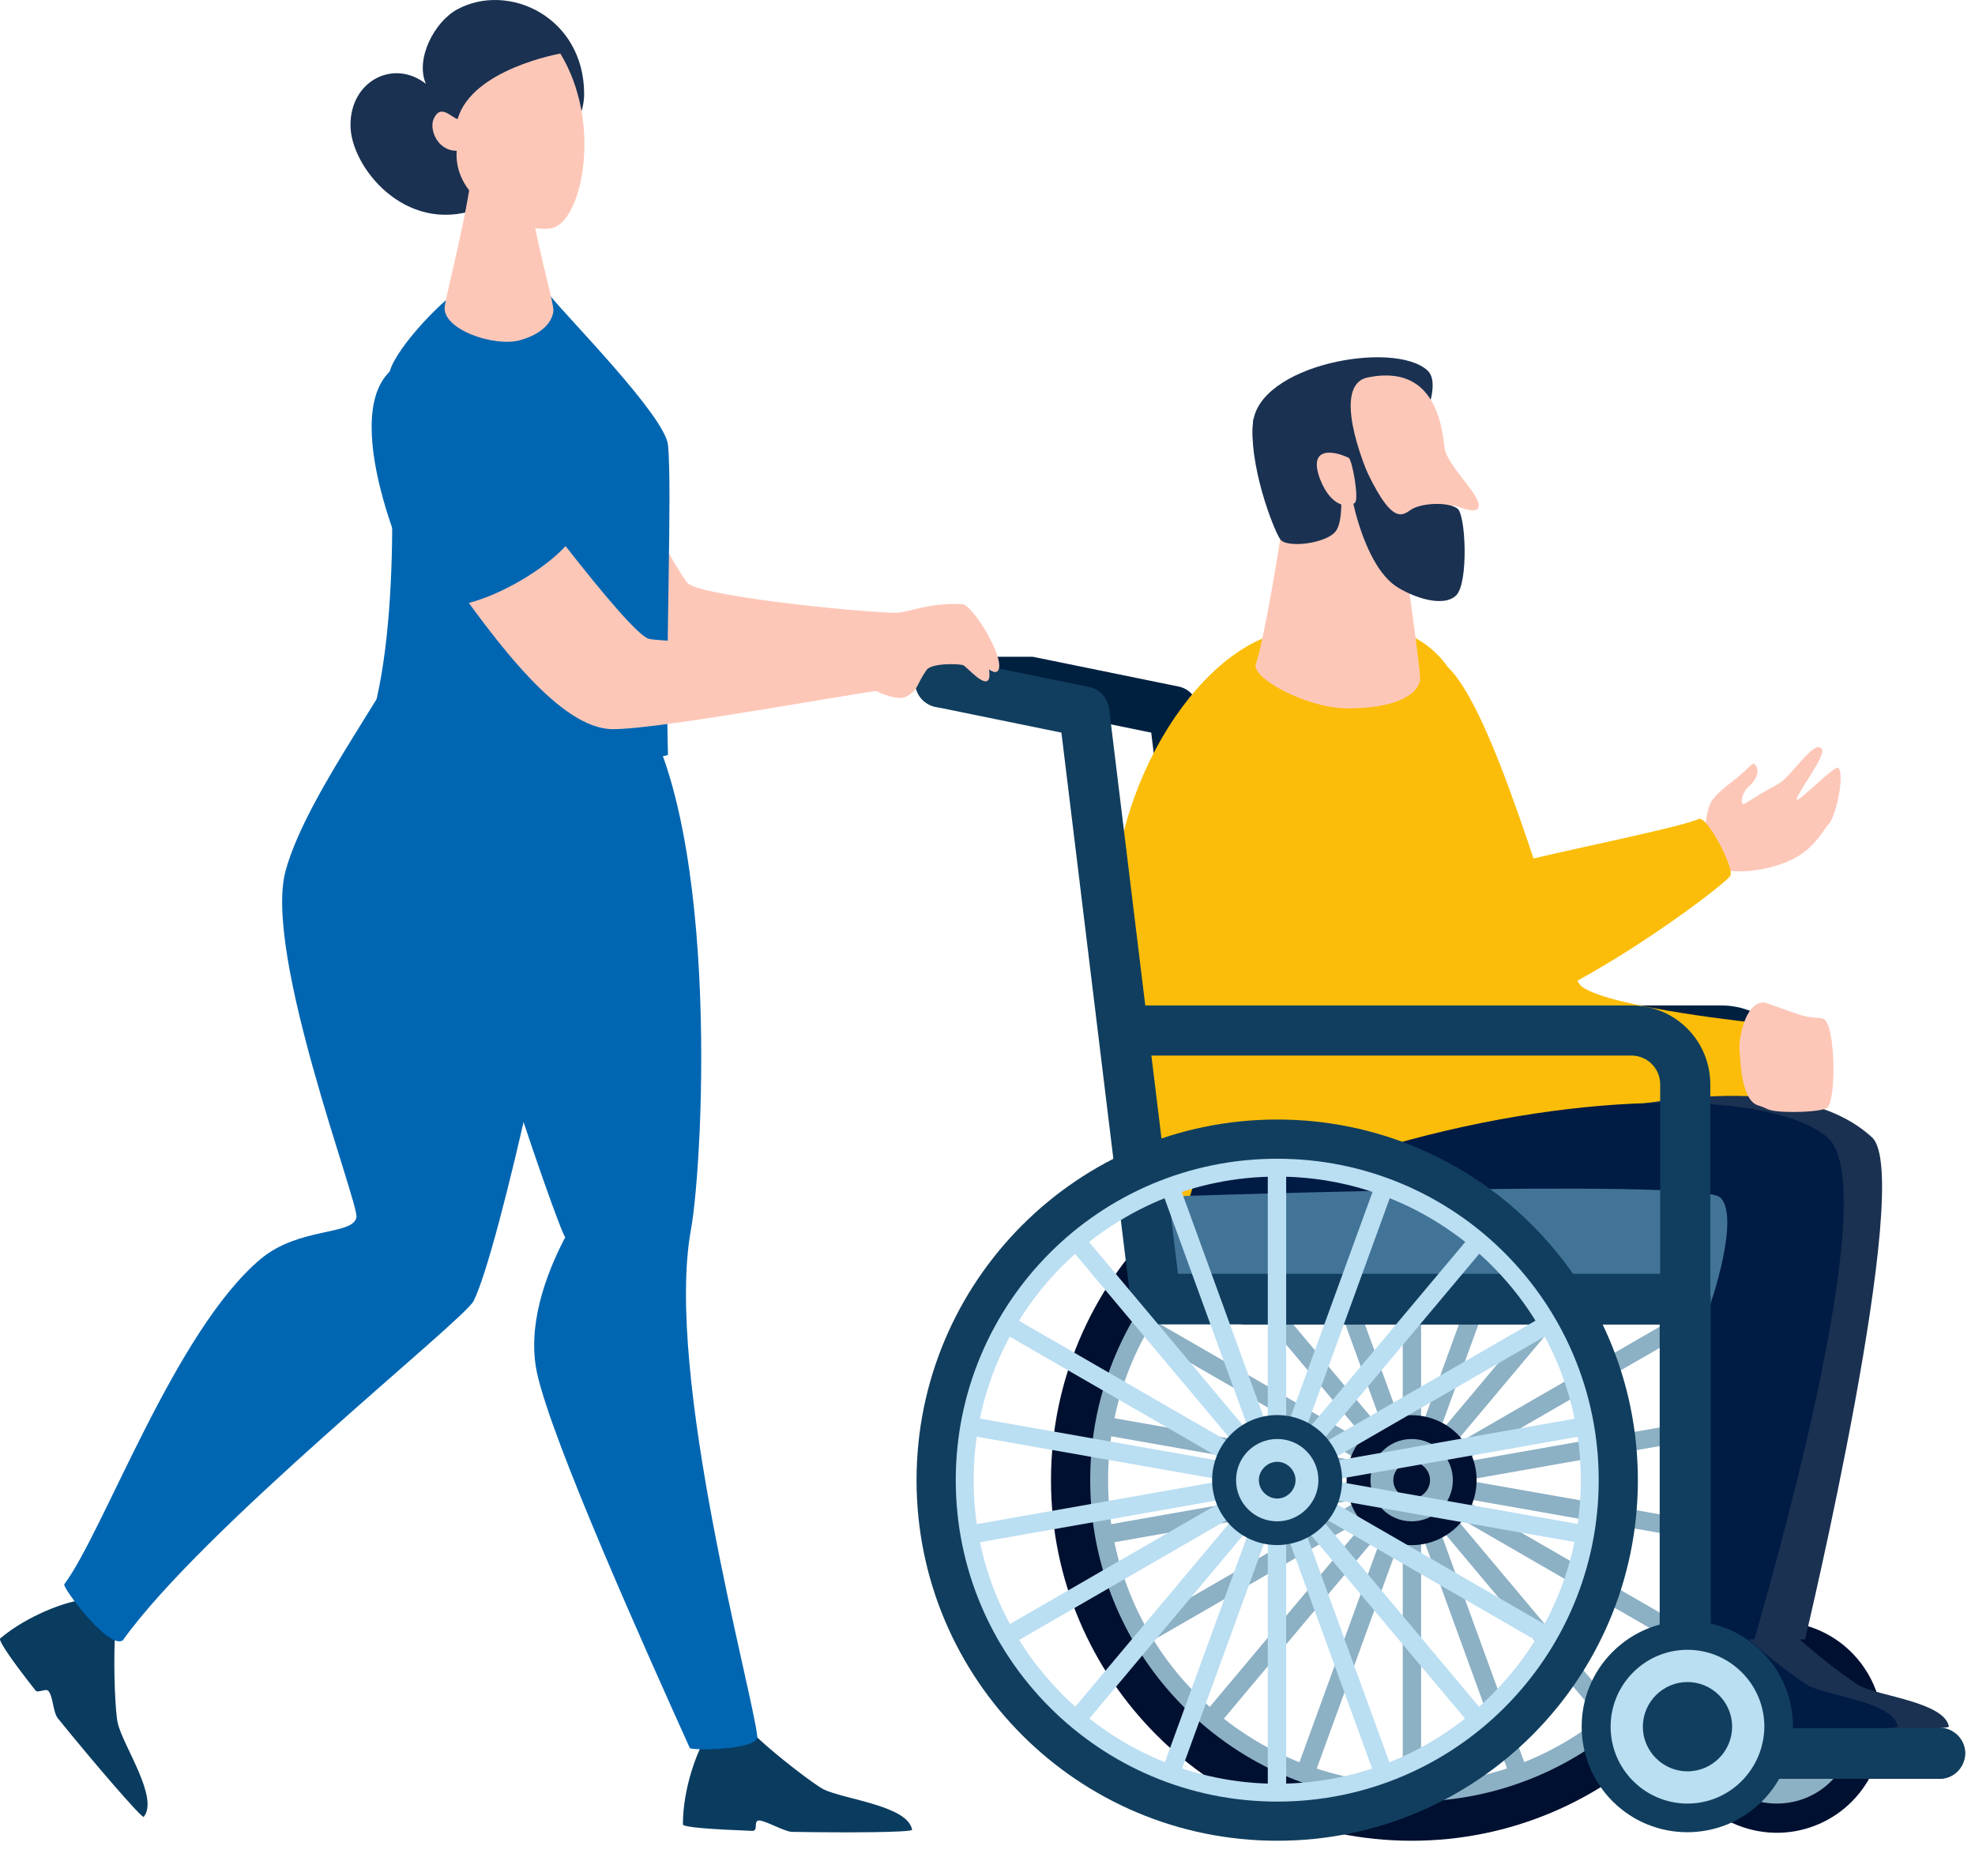 <svg width="40" height="38" viewBox="0 0 40 38" fill="none" xmlns="http://www.w3.org/2000/svg">
<g clip-path="url(#clip0_6_427)">
<path d="M38.071 35.472C38.34 34.321 37.625 33.17 36.474 32.901C35.323 32.631 34.172 33.346 33.903 34.497C33.634 35.648 34.349 36.799 35.499 37.068C36.65 37.337 37.801 36.623 38.071 35.472Z" fill="#001030"/>
<path d="M35.986 36.533C35.132 36.533 34.428 35.84 34.428 34.975C34.428 34.121 35.122 33.418 35.986 33.418C36.84 33.418 37.543 34.111 37.543 34.975C37.543 35.84 36.85 36.533 35.986 36.533ZM35.986 34.071C35.483 34.071 35.081 34.483 35.081 34.975C35.081 35.478 35.493 35.88 35.986 35.88C36.488 35.88 36.89 35.468 36.89 34.975C36.9 34.473 36.488 34.071 35.986 34.071Z" fill="#8CB0C4"/>
<path d="M28.782 23.23H28.41V36.734H28.782V23.23Z" fill="#8CB0C4"/>
<path d="M26.46 23.573L26.111 23.7L30.729 36.39L31.078 36.263L26.46 23.573Z" fill="#8CB0C4"/>
<path d="M24.395 24.686L24.11 24.925L32.791 35.269L33.076 35.03L24.395 24.686Z" fill="#8CB0C4"/>
<path d="M22.837 26.442L22.651 26.764L34.346 33.516L34.532 33.194L22.837 26.442Z" fill="#8CB0C4"/>
<path d="M21.972 28.622L21.908 28.988L35.206 31.332L35.271 30.966L21.972 28.622Z" fill="#8CB0C4"/>
<path d="M35.207 28.633L21.909 30.978L21.973 31.344L35.272 28.999L35.207 28.633Z" fill="#8CB0C4"/>
<path d="M34.346 26.451L22.651 33.203L22.837 33.524L34.532 26.772L34.346 26.451Z" fill="#8CB0C4"/>
<path d="M32.79 24.694L24.111 35.04L24.396 35.279L33.075 24.933L32.79 24.694Z" fill="#8CB0C4"/>
<path d="M30.731 23.576L26.111 36.265L26.461 36.393L31.08 23.703L30.731 23.576Z" fill="#8CB0C4"/>
<path d="M28.591 23.712C32.047 23.712 34.86 26.526 34.86 29.982C34.86 33.438 32.047 36.252 28.591 36.252C25.134 36.252 22.321 33.438 22.321 29.982C22.321 26.526 25.134 23.712 28.591 23.712ZM28.591 22.677C24.552 22.677 21.286 25.953 21.286 29.982C21.286 34.021 24.562 37.286 28.591 37.286C32.62 37.286 35.895 34.011 35.895 29.982C35.895 25.943 32.63 22.677 28.591 22.677Z" fill="#001030"/>
<path d="M28.591 23.833C31.977 23.833 34.74 26.586 34.74 29.982C34.74 33.368 31.987 36.131 28.591 36.131C25.195 36.131 22.442 33.378 22.442 29.982C22.442 26.596 25.205 23.833 28.591 23.833ZM28.591 23.471C24.994 23.471 22.08 26.385 22.08 29.982C22.08 33.579 24.994 36.493 28.591 36.493C32.188 36.493 35.102 33.579 35.102 29.982C35.102 26.385 32.188 23.471 28.591 23.471Z" fill="#8CB0C4"/>
<path d="M29.889 30.192C30.005 29.474 29.517 28.799 28.799 28.683C28.081 28.567 27.406 29.055 27.29 29.772C27.174 30.49 27.662 31.166 28.379 31.281C29.097 31.397 29.773 30.91 29.889 30.192Z" fill="#001030"/>
<path d="M28.591 30.816C28.129 30.816 27.757 30.444 27.757 29.982C27.757 29.52 28.129 29.148 28.591 29.148C29.053 29.148 29.425 29.52 29.425 29.982C29.425 30.444 29.053 30.816 28.591 30.816ZM28.591 29.61C28.39 29.61 28.219 29.781 28.219 29.982C28.219 30.183 28.39 30.354 28.591 30.354C28.792 30.354 28.963 30.183 28.963 29.982C28.963 29.781 28.792 29.61 28.591 29.61Z" fill="#8CB0C4"/>
<path d="M39.281 36.031H35.946C35.664 36.031 35.433 35.8 35.433 35.518V26.827H25.225C24.963 26.827 24.752 26.636 24.722 26.385L23.316 14.84L20.814 14.328H19.045C18.764 14.328 18.533 14.097 18.533 13.815C18.533 13.534 18.764 13.303 19.045 13.303H20.864C20.894 13.303 20.934 13.303 20.965 13.313L23.868 13.906C24.079 13.946 24.24 14.127 24.27 14.338L25.667 25.792H35.946C36.227 25.792 36.458 26.023 36.458 26.305V34.996H39.281C39.563 34.996 39.794 35.227 39.794 35.508C39.794 35.81 39.563 36.031 39.281 36.031Z" fill="#002040"/>
<path d="M36.458 26.325H35.443V21.964C35.443 21.642 35.182 21.381 34.86 21.381H24.592V20.366H34.86C35.744 20.366 36.458 21.08 36.458 21.964V26.325Z" fill="#002040"/>
<path d="M34.529 16.91C34.529 16.88 34.539 16.478 34.649 16.257C34.72 16.106 34.991 15.905 35.202 15.734C35.373 15.594 35.493 15.453 35.523 15.473C35.604 15.513 35.664 15.724 35.413 15.935C35.262 16.066 35.232 16.347 35.343 16.277C35.483 16.186 35.755 16.016 36.006 15.885C36.287 15.734 36.739 14.961 36.9 15.172C36.99 15.302 36.378 16.086 36.388 16.197C36.398 16.277 37.171 15.483 37.232 15.553C37.372 15.714 37.171 16.568 37.031 16.699C36.97 16.749 36.789 17.121 36.418 17.342C36.006 17.593 35.373 17.694 34.971 17.633C34.81 17.603 34.438 17.844 34.529 16.91Z" fill="#FDC7B8"/>
<path d="M29.334 13.524C30.409 14.579 31.645 19.693 32.037 19.985C32.62 20.417 35.644 20.728 35.644 20.728L35.805 22.697C35.805 22.697 31.223 23.32 30.128 22.908C29.033 22.497 28.57 12.77 29.334 13.524Z" fill="#FBBD09"/>
<path d="M39.472 34.976C39.422 35.026 38.206 35.036 37.041 35.016C36.9 35.016 36.518 34.795 36.378 34.785C36.247 34.785 36.367 34.996 36.237 34.996C35.453 34.966 34.83 34.925 34.83 34.865C34.83 34.112 35.132 33.378 35.262 33.167C35.544 33.237 36.287 33.167 36.317 33.087C36.789 33.529 37.503 34.061 37.674 34.152C38.096 34.363 39.382 34.483 39.472 34.976Z" fill="#1A3151"/>
<path d="M30.339 23.039C33.836 22.004 36.609 21.833 37.915 23.039C38.789 23.843 36.558 33.207 36.558 33.207H35.202C35.202 33.207 34.941 26.224 34.489 26.043C34.036 25.862 24.27 27.179 24.079 26.315C23.898 25.451 25.576 22.949 25.576 22.949L30.339 23.039Z" fill="#1A3151"/>
<path d="M25.868 12.831C24.069 13.313 22.2 16.387 22.572 19.472C22.894 22.125 23.587 26.325 24.23 26.325C24.873 26.325 30.5 23.722 31.816 23.391C32.007 23.34 29.897 21.23 29.736 20.085C29.535 18.628 30.49 14.76 29.163 13.313C28.229 12.288 26.531 12.66 25.868 12.831Z" fill="#FBBD09"/>
<path d="M24.451 15.121C22.542 17.282 28.49 20.969 29.937 20.688C31.726 20.346 34.87 17.985 35.041 17.744C35.142 17.603 34.569 16.518 34.408 16.588C33.906 16.809 30.691 17.412 30.027 17.663C29.364 17.925 25.848 13.554 24.451 15.121Z" fill="#FBBD09"/>
<path d="M28.912 7.505C29.254 7.817 28.661 8.992 28.42 9.163C27.877 9.565 26.832 11.163 26.38 11.082C25.928 11.002 25.305 9.525 25.375 8.591C25.456 7.385 28.239 6.882 28.912 7.505Z" fill="#1A3151"/>
<path d="M26.139 9.374C25.968 10.921 25.556 13.162 25.436 13.444C25.325 13.725 26.451 14.338 27.264 14.348C28.39 14.358 28.761 13.996 28.761 13.745C28.761 13.494 28.48 11.544 28.48 11.544L27.797 9.585L26.139 9.374Z" fill="#FDC7B8"/>
<path d="M27.697 7.646C28.44 7.495 29.123 7.727 29.254 9.053C29.294 9.435 29.997 10.017 29.947 10.269C29.907 10.46 29.415 10.188 29.415 10.248C29.415 10.751 29.264 10.982 29.093 11.444C28.812 12.188 26.501 7.897 27.697 7.646Z" fill="#FDC7B8"/>
<path d="M28.641 10.289C28.902 10.178 29.344 10.178 29.515 10.299C29.686 10.409 29.746 11.796 29.495 12.057C29.234 12.318 28.601 12.097 28.259 11.866C27.475 11.313 27.194 9.284 27.325 9.284C27.546 9.284 27.636 9.445 27.696 9.575C28.269 10.771 28.45 10.369 28.641 10.289Z" fill="#1A3151"/>
<path d="M25.386 8.49C25.265 9.374 25.797 10.741 25.928 10.922C26.049 11.113 26.913 11.012 27.073 10.731C27.335 10.278 26.963 8.49 26.963 8.49H25.386Z" fill="#1A3151"/>
<path d="M27.315 9.274C27.003 9.123 26.491 9.043 26.732 9.696C26.983 10.349 27.375 10.268 27.445 10.178C27.526 10.098 27.385 9.304 27.315 9.274Z" fill="#FDC7B8"/>
<path d="M38.437 34.976C38.387 35.026 37.171 35.036 36.006 35.016C35.865 35.016 35.483 34.795 35.343 34.785C35.212 34.785 35.333 34.996 35.202 34.996C34.418 34.966 33.795 34.925 33.795 34.865C33.795 34.112 34.097 33.378 34.227 33.167C34.509 33.237 35.252 33.167 35.282 33.087C35.755 33.529 36.468 34.061 36.639 34.152C37.071 34.363 38.357 34.483 38.437 34.976Z" fill="#001B44"/>
<path d="M28.179 23.19C32.157 22.055 35.915 22.105 37.011 23.039C38.216 24.064 35.755 32.393 35.533 33.207H34.167C34.077 32.012 34.097 26.224 33.665 26.053C33.212 25.873 23.939 27.139 23.758 26.274C23.577 25.41 24.541 22.959 24.541 22.959L28.179 23.19Z" fill="#001B44"/>
<path d="M23.496 26.596L25.858 26.747L34.619 26.485C34.619 26.485 35.262 24.657 34.84 24.255C34.418 23.853 23.084 24.255 23.084 24.255L23.496 26.596Z" fill="#427498"/>
<path d="M39.281 36.031H34.127C33.846 36.031 33.614 35.799 33.614 35.518V26.827H23.406C23.145 26.827 22.934 26.636 22.904 26.385L21.497 14.84L18.945 14.318C18.674 14.257 18.493 13.996 18.553 13.715C18.613 13.444 18.875 13.263 19.156 13.323L22.06 13.916C22.271 13.956 22.431 14.137 22.462 14.348L23.858 25.802H34.137C34.418 25.802 34.649 26.033 34.649 26.314V35.006H39.291C39.573 35.006 39.804 35.237 39.804 35.518C39.794 35.809 39.562 36.031 39.281 36.031Z" fill="#113E5E"/>
<path d="M34.639 26.325H33.624V21.964C33.624 21.642 33.363 21.381 33.041 21.381H22.773V20.366H33.041C33.926 20.366 34.639 21.08 34.639 21.964V26.325Z" fill="#113E5E"/>
<path d="M35.687 36.487C36.523 35.651 36.523 34.296 35.687 33.46C34.851 32.624 33.496 32.624 32.66 33.46C31.825 34.296 31.825 35.651 32.66 36.487C33.496 37.322 34.851 37.322 35.687 36.487Z" fill="#113E5E"/>
<path d="M34.177 36.533C33.323 36.533 32.62 35.84 32.62 34.976C32.62 34.122 33.313 33.418 34.177 33.418C35.031 33.418 35.734 34.112 35.734 34.976C35.724 35.84 35.031 36.533 34.177 36.533ZM34.177 34.071C33.675 34.071 33.273 34.483 33.273 34.976C33.273 35.478 33.685 35.88 34.177 35.88C34.679 35.88 35.081 35.468 35.081 34.976C35.081 34.473 34.669 34.071 34.177 34.071Z" fill="#BADEF2"/>
<path d="M26.049 23.23H25.677V36.734H26.049V23.23Z" fill="#BADEF2"/>
<path d="M23.727 23.575L23.378 23.702L27.997 36.392L28.346 36.265L23.727 23.575Z" fill="#BADEF2"/>
<path d="M21.664 24.69L21.379 24.929L30.059 35.273L30.344 35.034L21.664 24.69Z" fill="#BADEF2"/>
<path d="M20.108 26.448L19.922 26.77L31.616 33.522L31.802 33.2L20.108 26.448Z" fill="#BADEF2"/>
<path d="M19.245 28.628L19.18 28.995L32.479 31.339L32.544 30.973L19.245 28.628Z" fill="#BADEF2"/>
<path d="M32.484 28.632L19.186 30.978L19.25 31.344L32.549 28.998L32.484 28.632Z" fill="#BADEF2"/>
<path d="M31.623 26.448L19.928 33.2L20.114 33.523L31.808 26.77L31.623 26.448Z" fill="#BADEF2"/>
<path d="M30.066 24.692L21.387 35.037L21.672 35.276L30.351 24.93L30.066 24.692Z" fill="#BADEF2"/>
<path d="M28.006 23.573L23.386 36.263L23.736 36.39L28.355 23.7L28.006 23.573Z" fill="#BADEF2"/>
<path d="M25.868 23.712C29.324 23.712 32.137 26.526 32.137 29.982C32.137 33.438 29.324 36.252 25.868 36.252C22.411 36.252 19.598 33.438 19.598 29.982C19.598 26.526 22.411 23.712 25.868 23.712ZM25.868 22.677C21.828 22.677 18.563 25.953 18.563 29.982C18.563 34.021 21.839 37.286 25.868 37.286C29.907 37.286 33.172 34.011 33.172 29.982C33.172 25.943 29.897 22.677 25.868 22.677Z" fill="#113E5E"/>
<path d="M25.868 23.833C29.254 23.833 32.017 26.586 32.017 29.982C32.017 33.368 29.264 36.131 25.868 36.131C22.482 36.131 19.719 33.378 19.719 29.982C19.719 26.596 22.472 23.833 25.868 23.833ZM25.868 23.471C22.271 23.471 19.357 26.385 19.357 29.982C19.357 33.579 22.271 36.493 25.868 36.493C29.465 36.493 32.379 33.579 32.379 29.982C32.379 26.385 29.465 23.471 25.868 23.471Z" fill="#BADEF2"/>
<path d="M26.796 30.911C27.311 30.397 27.311 29.563 26.796 29.049C26.282 28.535 25.449 28.535 24.935 29.049C24.421 29.563 24.421 30.397 24.935 30.911C25.449 31.425 26.282 31.425 26.796 30.911Z" fill="#113E5E"/>
<path d="M25.868 30.816C25.406 30.816 25.034 30.444 25.034 29.982C25.034 29.52 25.406 29.148 25.868 29.148C26.33 29.148 26.702 29.52 26.702 29.982C26.702 30.444 26.32 30.816 25.868 30.816ZM25.868 29.61C25.667 29.61 25.496 29.781 25.496 29.982C25.496 30.183 25.667 30.354 25.868 30.354C26.069 30.354 26.239 30.183 26.239 29.982C26.239 29.781 26.069 29.61 25.868 29.61Z" fill="#BADEF2"/>
<path d="M36.93 20.638C37.161 20.718 37.201 22.175 37.02 22.426C36.95 22.526 36.136 22.557 35.855 22.486C35.775 22.466 35.755 22.436 35.624 22.396C35.252 22.305 35.252 21.451 35.232 21.291C35.202 21.09 35.333 20.296 35.724 20.306C35.764 20.306 36.096 20.437 36.428 20.547C36.649 20.628 36.86 20.607 36.93 20.638Z" fill="#FDC7B8"/>
<path d="M36.468 21.04C36.347 21.04 36.217 21.029 36.076 21.009C35.925 20.989 35.704 20.969 35.674 20.999C35.654 21.019 35.624 21.009 35.614 20.999C35.594 20.979 35.604 20.949 35.614 20.939C35.674 20.889 35.825 20.899 36.086 20.929C36.297 20.949 36.528 20.979 36.639 20.939C36.86 20.859 36.85 20.748 36.85 20.748C36.85 20.728 36.86 20.698 36.89 20.698C36.92 20.698 36.94 20.708 36.94 20.738C36.94 20.748 36.97 20.919 36.669 21.029C36.619 21.029 36.548 21.04 36.468 21.04Z" fill="#FDC7B8"/>
<path d="M36.197 22.346H36.187C36.056 22.316 35.915 22.145 35.815 21.914C35.704 21.683 35.624 21.331 35.724 21.11C35.734 21.09 35.765 21.08 35.785 21.09C35.805 21.1 35.815 21.13 35.805 21.15C35.724 21.331 35.785 21.642 35.895 21.873C35.986 22.074 36.116 22.225 36.207 22.255C36.227 22.265 36.247 22.285 36.237 22.316C36.237 22.336 36.217 22.346 36.197 22.346Z" fill="#FDC7B8"/>
<path d="M18.473 37.066C18.422 37.116 17.207 37.126 16.041 37.106C15.901 37.106 15.519 36.885 15.378 36.875C15.248 36.875 15.368 37.086 15.237 37.086C14.454 37.056 13.831 37.015 13.831 36.955C13.831 36.202 14.132 35.468 14.263 35.257C14.544 35.327 15.288 35.257 15.318 35.177C15.79 35.619 16.503 36.151 16.674 36.242C17.106 36.453 18.392 36.573 18.473 37.066Z" fill="#0A3C60"/>
<path d="M2.909 36.804C2.839 36.794 1.944 35.759 1.171 34.805C1.07 34.674 1.08 34.373 0.98 34.252C0.93 34.192 0.769 34.302 0.719 34.242C0.276 33.679 -0.045 33.227 0.005 33.187C0.578 32.705 1.341 32.454 1.583 32.423C1.713 32.685 2.246 33.207 2.326 33.177C2.296 33.83 2.336 34.714 2.386 34.905C2.487 35.357 3.23 36.422 2.909 36.804Z" fill="#0A3C60"/>
<path d="M11.831 1.909C11.831 0.342 10.294 -0.372 9.259 0.191C8.797 0.442 8.405 1.196 8.626 1.698C7.973 1.186 7.089 1.638 7.099 2.542C7.099 3.366 8.194 4.752 9.651 4.24C10.495 3.939 11.831 2.864 11.831 1.909Z" fill="#1A3151"/>
<path d="M13.941 11.826C14.363 12.117 17.93 12.449 18.212 12.409C18.503 12.368 18.845 12.208 19.488 12.238C19.698 12.248 20.311 13.263 20.231 13.544C20.151 13.825 19.658 13.152 19.467 13.162C19.226 13.182 18.885 13.273 18.734 13.444C18.493 13.715 18.131 13.936 18.031 13.735C17.89 13.454 17.85 13.263 17.82 13.202C17.739 13.042 13.66 13.916 13.469 13.383C13.358 13.042 11.48 8.661 11.66 8.249C11.781 7.988 13.77 11.715 13.941 11.826Z" fill="#FDC7B8"/>
<path d="M15.338 35.177C15.247 34.282 13.459 27.852 13.992 24.918C14.253 23.491 14.614 16.247 12.695 13.946C12.474 13.675 10.786 13.353 10.103 13.092C9.892 14.167 9.149 15.202 8.988 16.287C8.787 17.684 11.359 25.059 11.449 25.059C11.027 25.863 10.676 26.887 10.877 27.812C11.178 29.198 13.097 33.469 13.971 35.408C13.992 35.458 15.338 35.458 15.338 35.177Z" fill="#0066B2"/>
<path d="M11.63 17.342C11.801 15.373 11.892 14.257 12.163 12.65C11.068 12.328 8.204 12.368 8.244 12.871C8.284 13.464 6.235 15.976 5.783 17.643C5.33 19.321 7.27 24.365 7.219 24.657C7.149 25.029 6.064 24.848 5.28 25.501C3.542 26.958 2.105 31.017 1.301 32.092C1.261 32.152 2.196 33.418 2.487 33.227C4.105 30.956 9.37 26.767 9.591 26.355C10.113 25.32 11.49 18.96 11.63 17.342Z" fill="#0066B2"/>
<path d="M9.47 5.767C9.058 5.948 8.023 7.033 7.893 7.526C7.812 7.837 8.194 11.625 7.631 14.147C7.39 15.232 13.539 15.463 13.529 15.282C13.469 13.484 13.62 9.907 13.529 9.013C13.469 8.43 11.51 6.45 11.158 6.008C10.837 5.586 10.555 5.275 9.47 5.767Z" fill="#0066B2"/>
<path d="M9.591 3.145C9.53 4.099 9.068 5.818 9.008 6.199C8.938 6.672 10.013 7.033 10.525 6.893C11.037 6.752 11.188 6.481 11.208 6.3C11.228 6.119 10.776 4.722 10.666 3.446C10.575 2.432 9.611 2.753 9.591 3.145Z" fill="#FDC7B8"/>
<path d="M11.349 1.085C12.203 2.492 11.791 4.431 11.208 4.612C10.726 4.763 9.169 4.17 9.249 3.054C8.847 3.054 8.686 2.602 8.787 2.401C8.927 2.09 9.148 2.391 9.269 2.411C9.56 1.397 11.349 1.085 11.349 1.085Z" fill="#FDC7B8"/>
<path d="M17.568 13.082C17.95 12.781 18.372 12.529 18.553 12.489C18.724 12.439 19.488 12.57 19.638 12.65C19.789 12.74 20.1 13.544 20.03 13.745C19.96 13.956 19.578 13.504 19.508 13.474C19.427 13.444 18.864 13.424 18.764 13.574C18.563 13.856 18.603 13.976 18.362 14.107C18.111 14.238 17.558 13.896 17.558 13.896C17.558 13.896 17.257 13.323 17.568 13.082Z" fill="#FDC7B8"/>
<path d="M8.998 11.514C10.093 13.082 11.369 14.77 12.414 14.77C13.459 14.77 17.83 13.936 18.02 13.966C18.201 14.006 17.568 13.092 17.568 13.092C17.568 13.092 13.569 13.032 13.147 12.941C12.725 12.851 10.113 9.294 10.113 9.294L8.998 11.514Z" fill="#FDC7B8"/>
<path d="M7.893 7.526C6.848 8.54 8.345 11.856 8.596 12.127C9.229 12.77 11.801 11.203 11.671 10.6C11.51 9.897 8.887 6.561 7.893 7.526Z" fill="#0066B2"/>
</g>
<defs>
<clipPath id="clip0_6_427">
<rect width="40" height="38" fill="white"/>
</clipPath>
</defs>
</svg>
